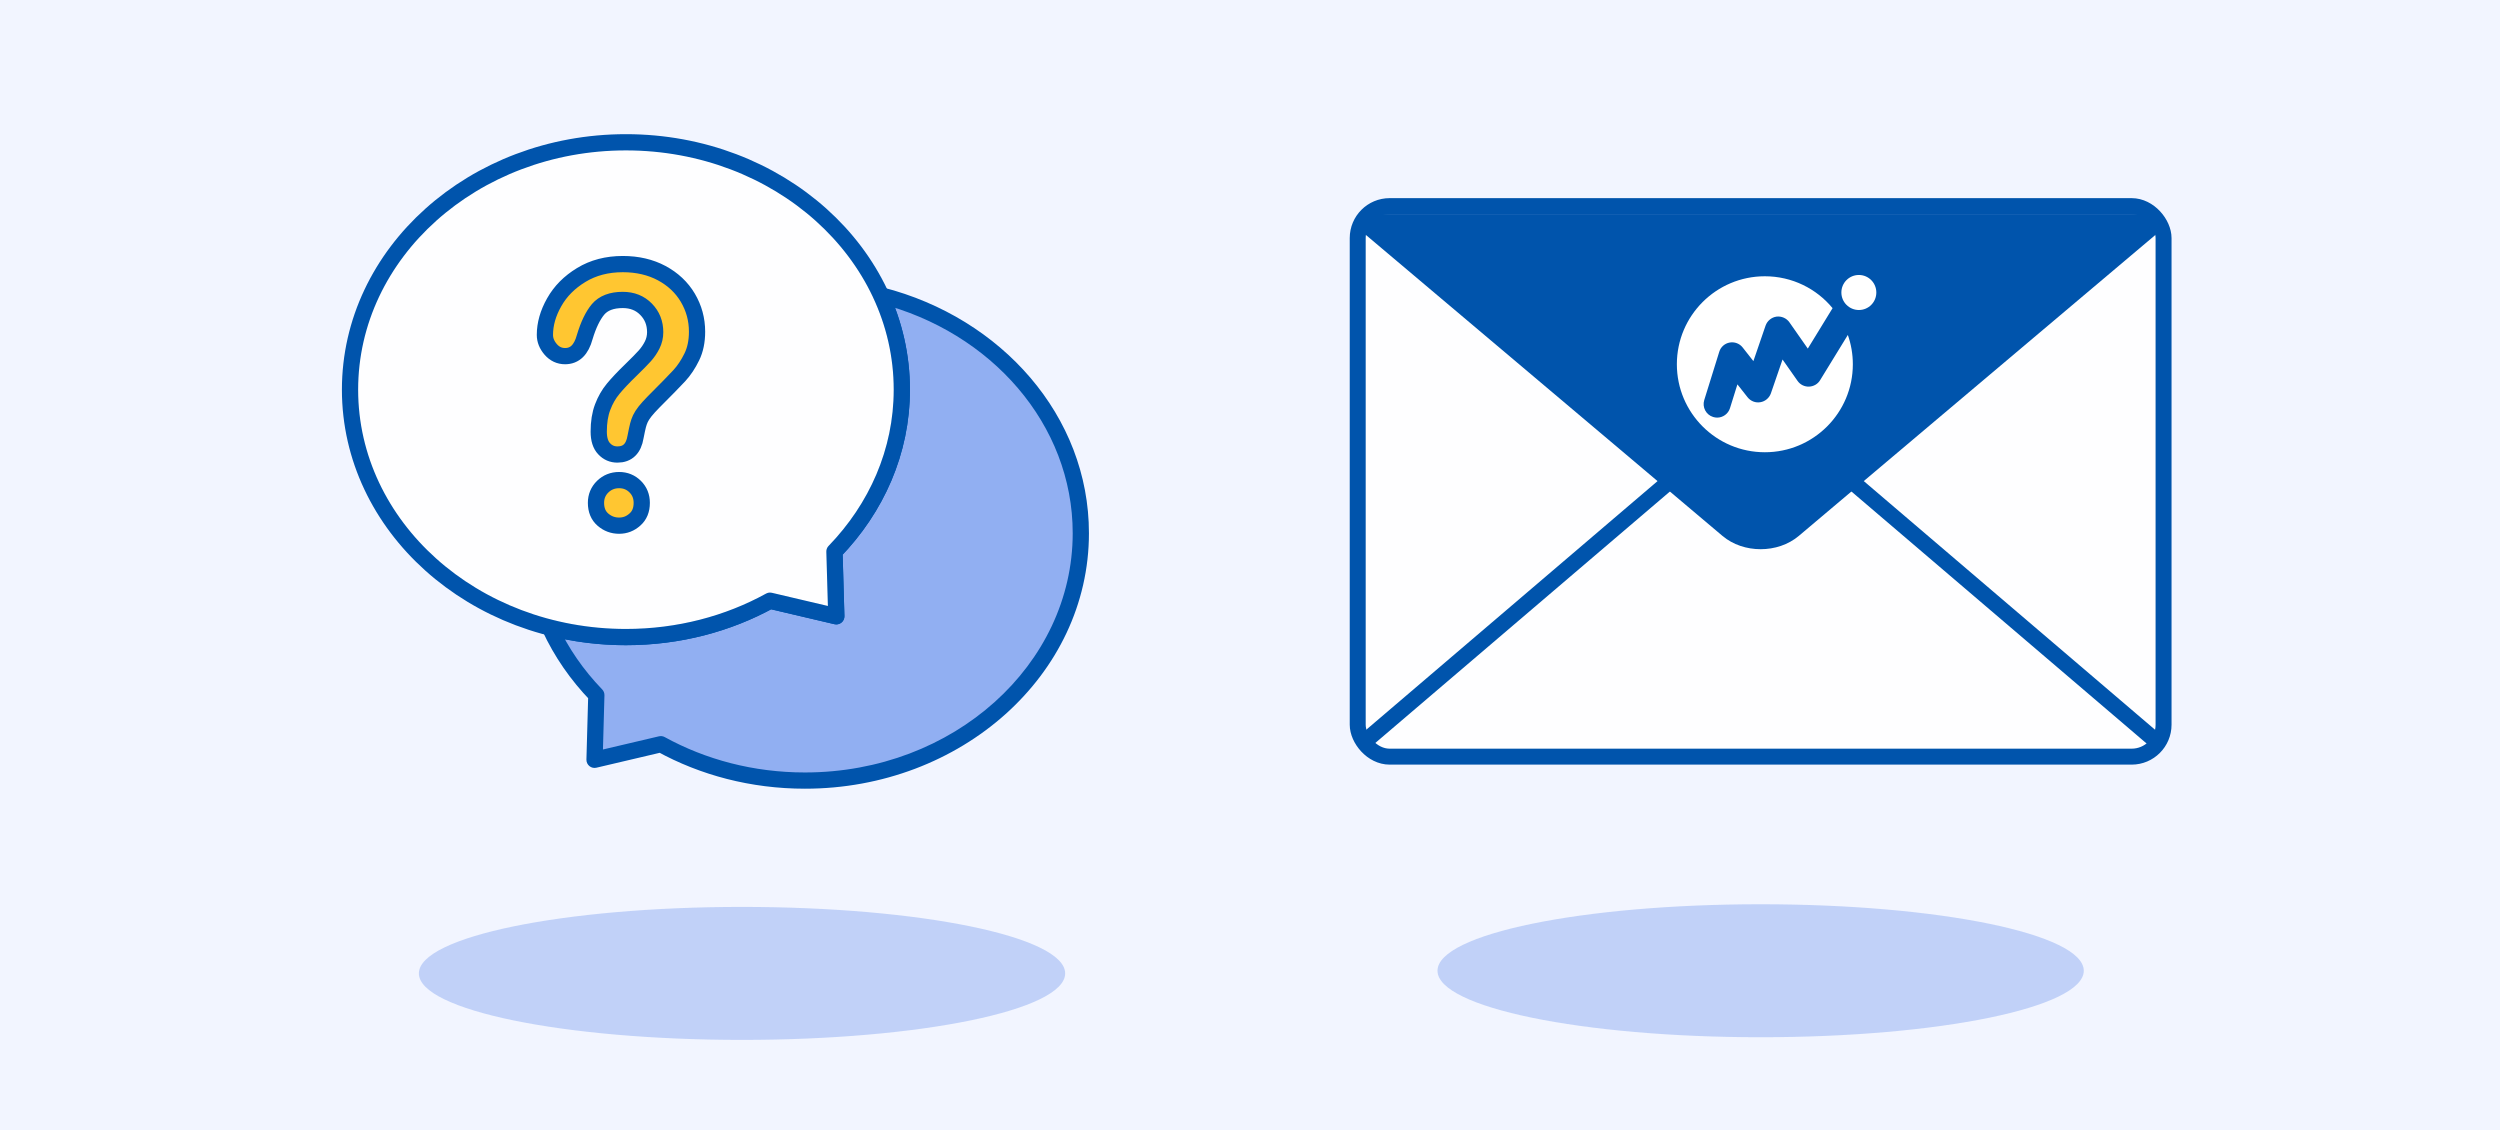 <svg width="376" height="170" viewBox="0 0 376 170" fill="none" xmlns="http://www.w3.org/2000/svg">
<rect width="376" height="170" fill="#F2F5FF"/>
<path fill-rule="evenodd" clip-rule="evenodd" d="M135.636 58.608C135.636 67.924 131.809 76.423 125.502 82.951L125.781 92.691L115.811 90.345C109.504 93.816 102.081 95.815 94.14 95.815C90.169 95.815 86.329 95.316 82.693 94.383C84.412 98.11 86.787 101.533 89.688 104.536L89.419 114.276L99.389 111.93C105.696 115.4 113.119 117.4 121.06 117.4C143.981 117.4 162.556 100.748 162.556 80.192C162.556 63.199 149.861 48.874 132.512 44.419C134.525 48.792 135.636 53.584 135.636 58.608Z" fill="#91AFF2"/>
<path d="M125.502 82.951L124.624 82.103C124.395 82.339 124.272 82.658 124.281 82.986L125.502 82.951ZM125.781 92.691L125.501 93.879C125.87 93.966 126.259 93.877 126.553 93.637C126.847 93.397 127.012 93.035 127.002 92.656L125.781 92.691ZM115.811 90.345L116.09 89.156C115.796 89.087 115.487 89.129 115.222 89.275L115.811 90.345ZM82.693 94.383L82.997 93.2C82.54 93.082 82.057 93.239 81.755 93.6C81.454 93.963 81.387 94.466 81.584 94.894L82.693 94.383ZM89.688 104.536L90.909 104.57C90.918 104.242 90.795 103.924 90.567 103.688L89.688 104.536ZM89.419 114.276L88.198 114.242C88.188 114.621 88.354 114.983 88.648 115.222C88.942 115.462 89.33 115.551 89.699 115.464L89.419 114.276ZM99.389 111.93L99.978 110.86C99.713 110.714 99.404 110.672 99.11 110.741L99.389 111.93ZM132.512 44.419L132.815 43.236C132.359 43.119 131.876 43.275 131.574 43.637C131.272 43.998 131.205 44.502 131.402 44.93L132.512 44.419ZM126.38 83.8C132.885 77.067 136.857 68.271 136.857 58.608H134.414C134.414 67.577 130.733 75.779 124.624 82.103L126.38 83.8ZM127.002 92.656L126.723 82.916L124.281 82.986L124.56 92.726L127.002 92.656ZM115.531 91.534L125.501 93.879L126.061 91.502L116.09 89.156L115.531 91.534ZM94.14 97.037C102.287 97.037 109.912 94.985 116.4 91.415L115.222 89.275C109.096 92.646 101.876 94.594 94.14 94.594V97.037ZM82.39 95.566C86.125 96.524 90.067 97.037 94.14 97.037V94.594C90.272 94.594 86.534 94.107 82.997 93.2L82.39 95.566ZM90.567 103.688C87.755 100.778 85.461 97.468 83.802 93.871L81.584 94.894C83.363 98.751 85.818 102.287 88.81 105.385L90.567 103.688ZM90.64 114.309L90.909 104.57L88.468 104.502L88.198 114.242L90.64 114.309ZM99.11 110.741L89.139 113.087L89.699 115.464L99.669 113.118L99.11 110.741ZM121.06 116.179C113.324 116.179 106.105 114.231 99.978 110.86L98.801 113C105.288 116.57 112.913 118.621 121.06 118.621V116.179ZM161.335 80.192C161.335 99.952 143.435 116.179 121.06 116.179V118.621C144.527 118.621 163.777 101.544 163.777 80.192H161.335ZM132.208 45.602C149.113 49.943 161.335 63.85 161.335 80.192H163.777C163.777 62.549 150.609 47.805 132.815 43.236L132.208 45.602ZM136.857 58.608C136.857 53.401 135.705 48.435 133.621 43.908L131.402 44.93C133.345 49.148 134.414 53.766 134.414 58.608H136.857Z" fill="#0054AC"/>
<path d="M125.502 82.952C131.809 76.424 135.636 67.924 135.636 58.608C135.636 38.062 117.061 21.4 94.14 21.4C71.219 21.4 52.644 38.053 52.644 58.608C52.644 79.164 71.219 95.816 94.14 95.816C102.081 95.816 109.504 93.816 115.811 90.345L125.781 92.691L125.502 82.952Z" fill="white" fill-opacity="0.9" stroke="#0054AC" stroke-width="2.442" stroke-miterlimit="10" stroke-linecap="round" stroke-linejoin="round"/>
<path d="M81.954 50.362C81.954 48.756 82.415 47.112 83.348 45.468C84.281 43.805 85.636 42.44 87.425 41.353C89.213 40.267 91.29 39.719 93.674 39.719C95.885 39.719 97.837 40.18 99.529 41.084C101.221 41.997 102.529 43.228 103.452 44.785C104.375 46.353 104.836 48.045 104.836 49.891C104.836 51.333 104.577 52.602 104.048 53.679C103.519 54.765 102.894 55.708 102.173 56.496C101.442 57.284 100.144 58.611 98.27 60.486C97.75 61.015 97.337 61.476 97.02 61.87C96.703 62.274 96.472 62.639 96.318 62.957C96.164 63.293 96.049 63.62 95.962 63.957C95.876 64.293 95.751 64.87 95.587 65.706C95.299 67.466 94.395 68.36 92.866 68.36C92.068 68.36 91.405 68.072 90.867 67.495C90.319 66.927 90.049 66.062 90.049 64.918C90.049 63.495 90.242 62.264 90.645 61.217C91.04 60.169 91.568 59.255 92.222 58.467C92.876 57.678 93.76 56.736 94.876 55.659C95.856 54.708 96.558 53.986 96.991 53.506C97.424 53.016 97.789 52.487 98.087 51.891C98.385 51.294 98.539 50.65 98.539 49.958C98.539 48.593 98.087 47.449 97.174 46.516C96.27 45.584 95.097 45.112 93.664 45.112C91.982 45.112 90.751 45.593 89.953 46.526C89.165 47.468 88.492 48.862 87.944 50.689C87.425 52.612 86.444 53.563 84.992 53.563C84.136 53.563 83.415 53.227 82.829 52.554C82.242 51.871 81.954 51.15 81.954 50.362ZM93.116 79.061C92.184 79.061 91.376 78.753 90.684 78.157C89.982 77.551 89.636 76.705 89.636 75.629C89.636 74.667 89.972 73.859 90.645 73.196C91.318 72.542 92.145 72.206 93.116 72.206C94.078 72.206 94.885 72.542 95.539 73.196C96.193 73.85 96.52 74.657 96.52 75.629C96.52 76.696 96.183 77.532 95.491 78.138C94.808 78.753 94.02 79.061 93.116 79.061Z" fill="#FFC631" stroke="#0054AC" stroke-width="2.442" stroke-miterlimit="10"/>
<path d="M111.6 156.4C138.441 156.4 160.2 151.923 160.2 146.4C160.2 140.878 138.441 136.4 111.6 136.4C84.759 136.4 63 140.878 63 146.4C63 151.923 84.759 156.4 111.6 156.4Z" fill="#91AFF2" fill-opacity="0.5"/>
<rect x="204.2" y="31" width="121.2" height="82.8" rx="4.8" fill="white" fill-opacity="0.9" stroke="#0054AC" stroke-width="2.4"/>
<path d="M322.946 32.2C325.667 32.2 326.211 33.627 324.145 35.357L270.534 80.605C267.379 83.265 262.221 83.265 259.066 80.605L205.455 35.357C203.389 33.615 203.933 32.2 206.654 32.2H322.946Z" fill="#0054AC"/>
<path d="M205.4 111.4L259.405 65.306C262.379 62.765 267.245 62.765 270.207 65.306L324.2 111.4" stroke="#0054AC" stroke-width="2.4" stroke-miterlimit="10" stroke-linecap="round" stroke-linejoin="round"/>
<path d="M273.738 57.188L277.915 50.377C278.4 51.749 278.667 53.243 278.667 54.785C278.667 62.093 272.743 68.018 265.434 68.018C258.125 68.018 252.2 62.093 252.2 54.785C252.2 47.476 258.125 41.551 265.434 41.551C269.537 41.551 273.204 43.42 275.62 46.346L271.893 52.429L269.125 48.471C268.688 47.852 267.935 47.524 267.182 47.621C266.429 47.731 265.798 48.253 265.543 48.969L263.71 54.311L262.095 52.259C261.634 51.664 260.869 51.385 260.14 51.519C259.4 51.652 258.793 52.186 258.574 52.915L256.316 60.175C255.988 61.243 256.583 62.385 257.651 62.713C257.858 62.773 258.052 62.81 258.258 62.81C259.12 62.81 259.922 62.251 260.189 61.389L261.306 57.808L262.836 59.75C263.297 60.333 264.038 60.624 264.766 60.491C265.494 60.369 266.101 59.847 266.344 59.155L268.093 54.068L270.351 57.285C270.739 57.844 271.383 58.172 272.075 58.148C272.755 58.123 273.386 57.771 273.738 57.188Z" fill="white"/>
<path d="M279.577 41.356C278.12 41.356 276.943 42.534 276.943 43.991C276.943 45.447 278.12 46.625 279.577 46.625C281.034 46.625 282.2 45.447 282.2 43.991C282.2 42.534 281.022 41.356 279.577 41.356Z" fill="white"/>
<path d="M264.8 156C291.641 156 313.4 151.523 313.4 146C313.4 140.477 291.641 136 264.8 136C237.959 136 216.2 140.477 216.2 146C216.2 151.523 237.959 156 264.8 156Z" fill="#91AFF2" fill-opacity="0.5"/>
</svg>
